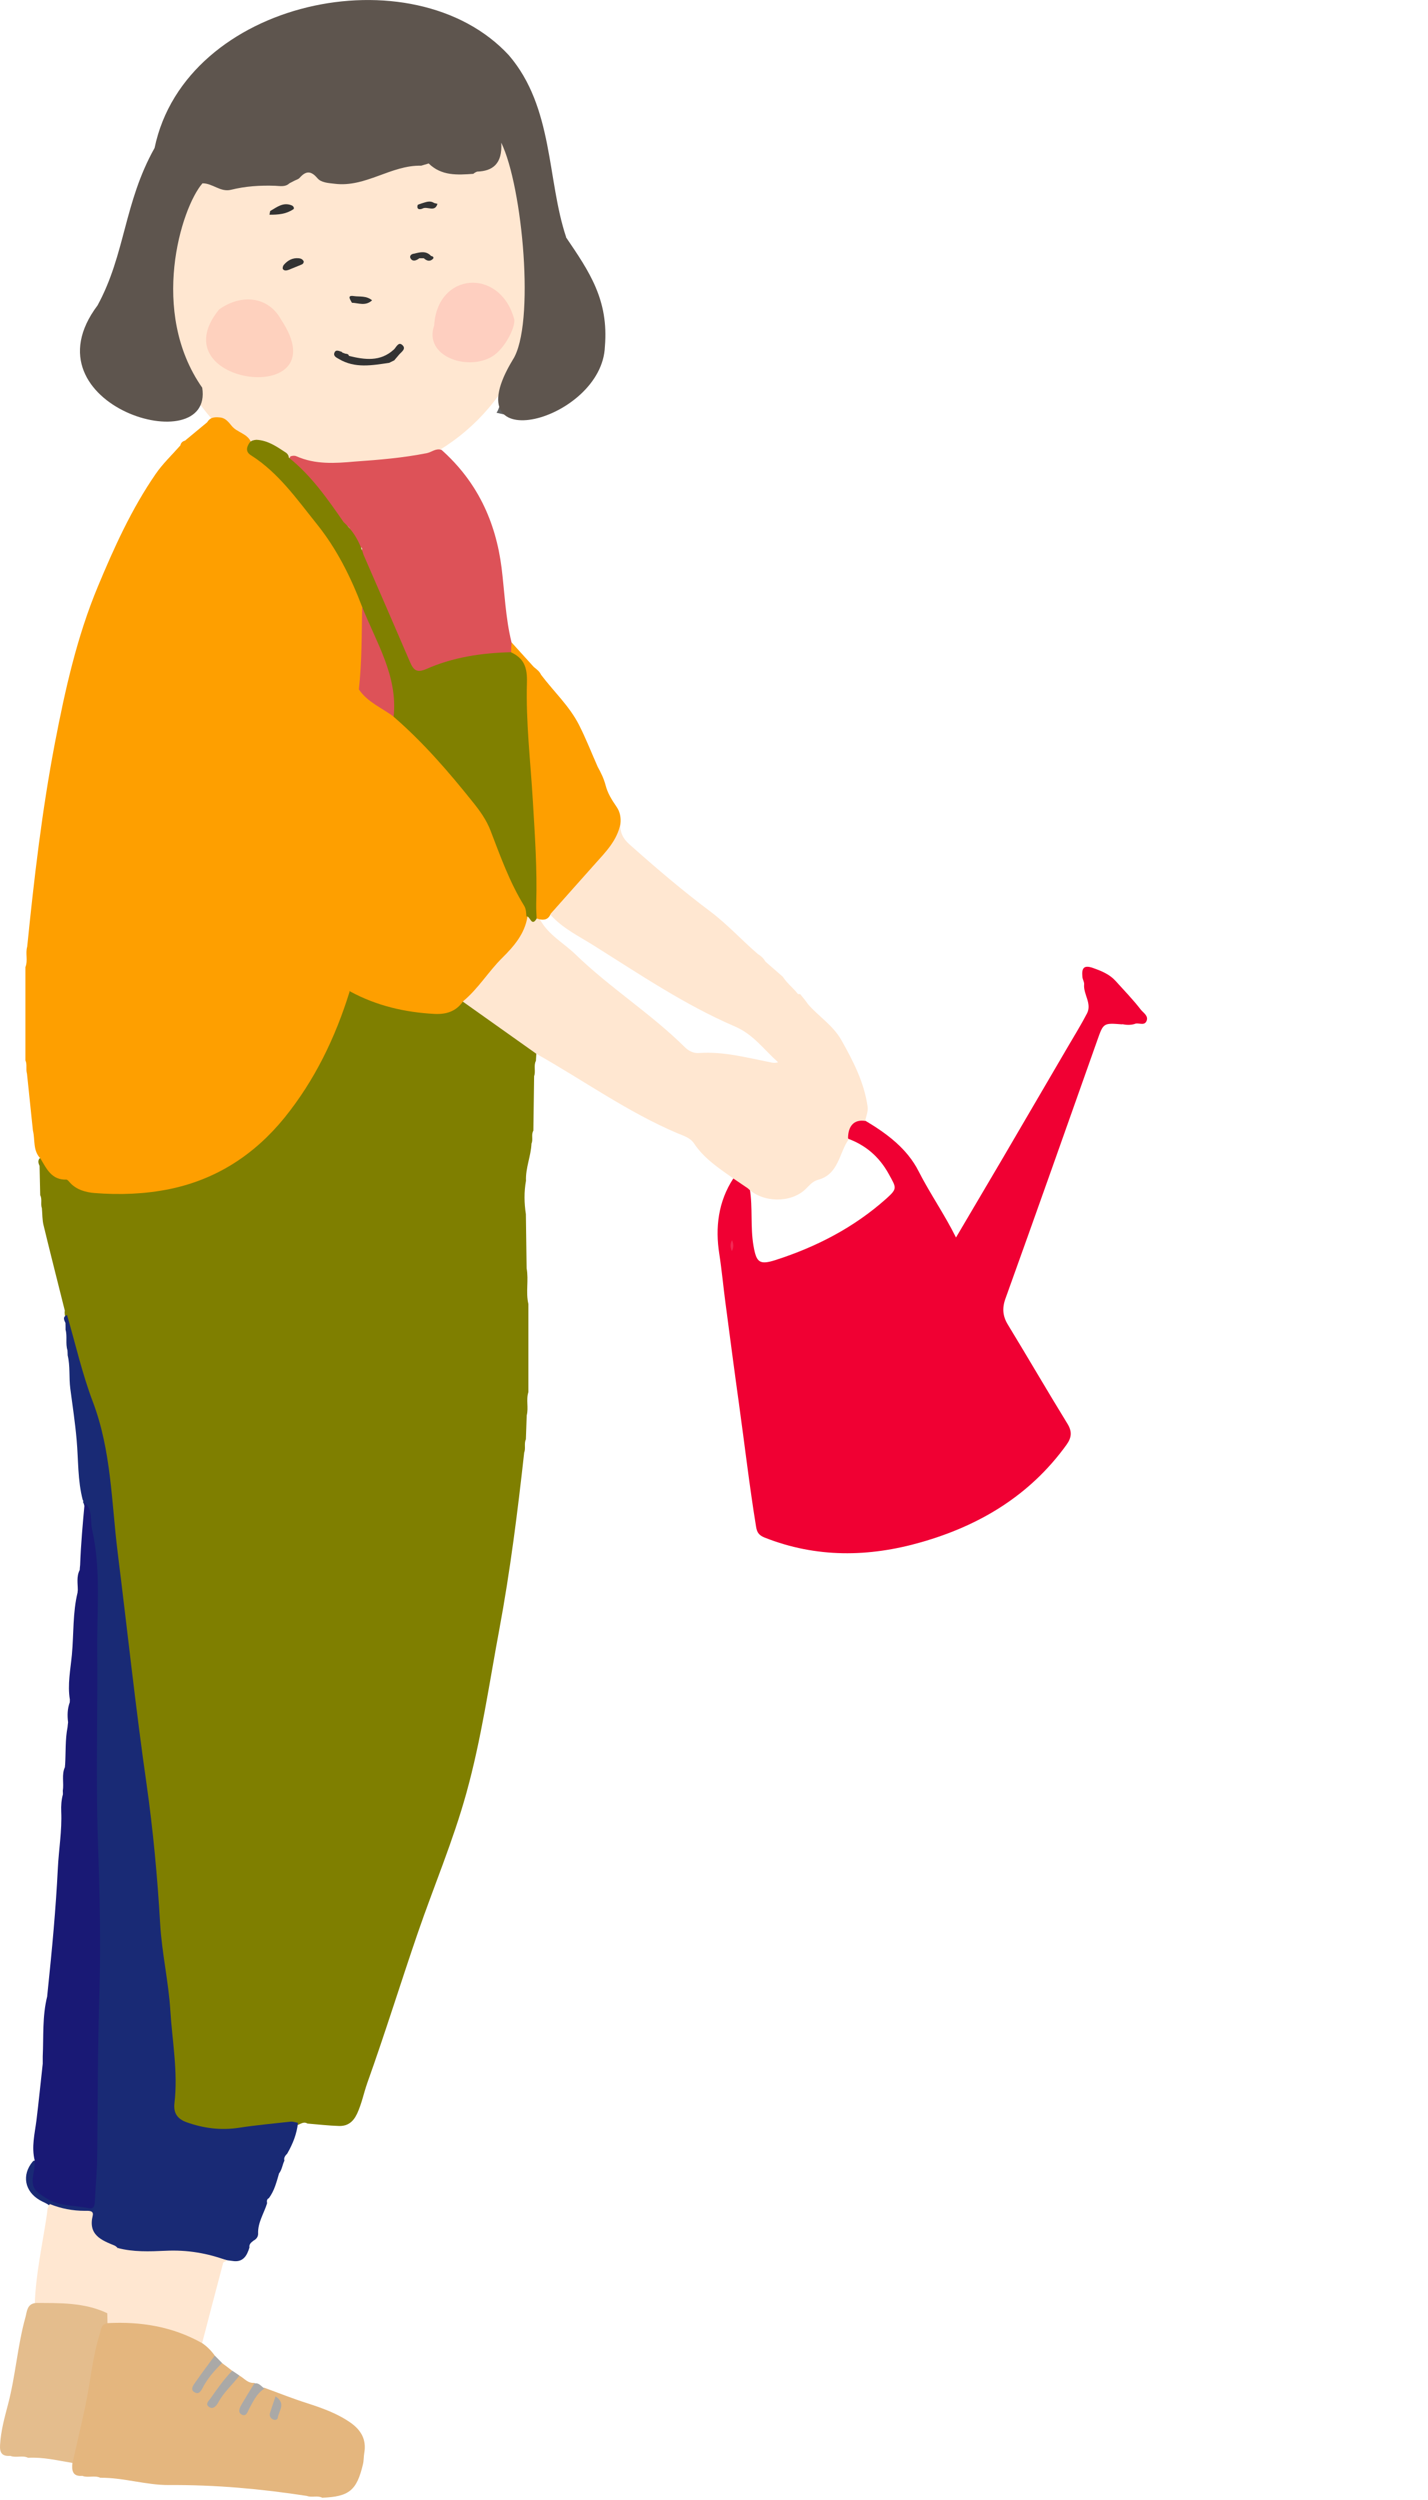 <svg width="96" height="168" viewBox="0 0 96 168" fill="none" xmlns="http://www.w3.org/2000/svg">
<path d="M35.126 13.478C32.882 4.523 32.008 12.519 24.254 9.43C12.104 10.886 2.724 13.471 13.752 27.566C22.259 38.438 40.26 28.518 35.119 13.478H35.126ZM20.633 28.049C20.611 28.028 20.618 28.028 20.633 28.049V28.049Z" fill="#FFE7D1"/>
<path d="M35.41 95.104C35.389 95.644 35.374 96.184 35.353 96.723C35.218 97.007 35.353 97.334 35.239 97.618C34.799 101.588 34.302 105.543 33.571 109.477C32.882 113.169 32.356 116.883 31.348 120.512C30.46 123.714 29.161 126.768 28.082 129.907C26.931 133.258 25.887 136.638 24.694 139.969C24.453 140.65 24.318 141.375 23.998 142.056C23.729 142.617 23.352 142.88 22.791 142.866C22.081 142.845 21.371 142.759 20.668 142.703C20.334 142.497 20.086 142.894 19.773 142.823C18.524 142.958 17.281 143.093 16.031 143.235C14.76 143.377 13.524 143.313 12.346 142.774C11.771 142.511 11.486 142.099 11.515 141.46C11.621 139.088 11.437 136.716 11.11 134.38C10.684 131.341 10.471 128.28 10.194 125.227C9.882 121.783 9.335 118.367 8.93 114.93C8.362 110.031 7.673 105.138 7.283 100.217C7.155 98.577 6.85 96.979 6.331 95.395C5.6 93.173 4.925 90.929 4.421 88.635C4.371 88.451 4.322 88.266 4.357 88.074C3.881 86.164 3.391 84.254 2.93 82.344C2.837 81.975 2.852 81.577 2.816 81.193C2.71 80.909 2.852 80.597 2.703 80.32C2.688 79.659 2.674 79.006 2.66 78.346C2.582 78.183 2.532 78.012 2.653 77.849C2.731 77.82 2.852 77.792 2.88 77.863C3.327 78.822 4.364 78.971 5.138 79.482C5.578 79.773 6.097 79.936 6.636 79.965C8.199 80.043 9.789 79.986 11.302 79.695C14.27 79.127 16.727 77.536 18.715 75.264C20.732 72.956 21.96 70.201 23.068 67.382C23.182 67.098 23.217 66.778 23.466 66.565C23.828 66.43 24.112 66.65 24.403 66.8C25.895 67.559 27.514 67.751 29.147 67.9C29.836 67.964 30.375 67.638 30.88 67.226C31.213 67.126 31.469 67.311 31.717 67.481C33.017 68.376 34.238 69.391 35.616 70.187C35.843 70.315 36.12 70.464 36.056 70.819C36.049 70.975 36.035 71.131 36.028 71.287C35.857 71.614 36.028 71.983 35.907 72.317C35.893 73.538 35.871 74.76 35.857 75.981C35.694 76.251 35.857 76.571 35.73 76.847C35.694 77.693 35.325 78.488 35.36 79.347C35.225 80.093 35.239 80.845 35.353 81.591C35.367 82.805 35.389 84.02 35.403 85.234C35.552 86.029 35.332 86.839 35.523 87.627C35.523 89.601 35.523 91.575 35.523 93.549C35.353 94.061 35.545 94.593 35.41 95.111V95.104Z" fill="#7F7F00"/>
<path d="M75.445 68.838C74.181 68.738 74.181 68.738 73.777 69.881C71.725 75.676 69.68 81.47 67.599 87.251C67.357 87.911 67.407 88.444 67.762 89.026C69.104 91.227 70.397 93.457 71.746 95.651C72.087 96.198 72.058 96.596 71.675 97.121C69.225 100.501 65.852 102.518 61.918 103.64C58.396 104.648 54.881 104.698 51.408 103.327C51.025 103.171 50.89 102.994 50.826 102.582C50.379 99.834 50.059 97.071 49.676 94.316C49.363 92.079 49.072 89.828 48.774 87.584C48.625 86.477 48.526 85.362 48.355 84.261C48.078 82.507 48.277 80.753 49.3 79.191C49.839 79.155 50.137 79.503 50.407 79.894C50.613 81.158 50.436 82.45 50.656 83.721C50.847 84.836 51.053 85.021 52.14 84.673C54.881 83.792 57.395 82.493 59.553 80.576C60.356 79.858 60.264 79.837 59.752 78.9C59.099 77.714 58.169 76.926 56.912 76.485C56.67 75.96 56.898 75.584 57.317 75.278C57.601 75.079 57.892 74.902 58.162 75.306C59.624 76.173 60.995 77.195 61.762 78.722C62.522 80.213 63.48 81.577 64.269 83.16C65.341 81.335 66.363 79.617 67.372 77.898C68.841 75.385 70.311 72.871 71.781 70.357C72.215 69.612 72.676 68.873 73.074 68.106C73.422 67.431 72.818 66.814 72.882 66.146C72.896 65.99 72.783 65.827 72.768 65.663C72.712 65.095 72.818 64.804 73.514 65.06C74.068 65.259 74.586 65.472 74.984 65.905C75.559 66.544 76.163 67.162 76.688 67.843C76.852 68.056 77.228 68.262 77.079 68.61C76.922 68.98 76.525 68.681 76.262 68.816C75.985 68.894 75.715 68.88 75.438 68.823L75.445 68.838Z" fill="#F00033"/>
<path d="M50.279 79.858C49.96 79.638 49.633 79.418 49.307 79.198C48.334 78.509 47.34 77.863 46.658 76.84C46.402 76.45 45.941 76.322 45.536 76.152C42.177 74.724 39.216 72.594 36.063 70.819C34.395 69.633 32.726 68.454 31.057 67.268C31.448 66.444 32.101 65.812 32.676 65.152C33.649 64.03 34.749 63.029 35.282 61.587C35.602 61.353 35.815 61.957 36.134 61.701C36.212 61.715 36.276 61.758 36.319 61.822C36.88 62.837 37.902 63.37 38.698 64.144C40.998 66.373 43.739 68.099 46.026 70.357C46.296 70.627 46.615 70.79 46.999 70.762C48.639 70.648 50.209 71.074 51.792 71.387C51.92 71.415 52.055 71.451 52.31 71.387C51.331 70.506 50.635 69.505 49.406 68.98C46.04 67.531 43.008 65.479 39.919 63.54C38.911 62.908 37.817 62.383 37.001 61.467C36.93 61.154 37.079 60.927 37.292 60.735C38.591 59.528 39.578 58.044 40.835 56.801C41.268 56.375 41.141 55.665 41.716 55.367C41.666 55.935 41.886 56.361 42.319 56.744C44.073 58.307 45.863 59.833 47.745 61.246C48.902 62.113 49.868 63.185 50.961 64.122C51.174 64.243 51.338 64.413 51.465 64.627C51.849 64.96 52.239 65.301 52.623 65.635C52.907 66.075 53.326 66.388 53.645 66.799C53.695 66.807 53.745 66.807 53.794 66.807C53.972 67.027 54.157 67.24 54.313 67.474C55.03 68.305 55.996 68.894 56.564 69.896C57.359 71.309 58.091 72.722 58.325 74.355C58.375 74.71 58.218 75.008 58.169 75.328C57.444 75.207 57.011 75.64 57.011 76.492C57.026 76.514 57.061 76.556 57.054 76.563C56.401 77.494 56.386 78.914 54.995 79.283C54.618 79.382 54.405 79.674 54.142 79.922C53.155 80.86 51.281 80.831 50.287 79.865L50.279 79.858Z" fill="#FFE7D1"/>
<path d="M4.506 88.365C5.074 90.311 5.522 92.306 6.239 94.195C7.489 97.49 7.489 100.948 7.915 104.364C8.561 109.526 9.108 114.696 9.846 119.844C10.293 122.983 10.585 126.143 10.769 129.31C10.883 131.249 11.33 133.166 11.451 135.104C11.579 137.178 11.976 139.244 11.728 141.332C11.65 142.007 11.934 142.39 12.53 142.61C13.674 143.022 14.838 143.171 16.059 142.987C17.21 142.809 18.374 142.703 19.539 142.575C19.695 142.561 19.866 142.624 20.029 142.653C19.958 143.398 19.681 144.073 19.312 144.719C19.184 144.854 19.063 144.989 19.12 145.195C18.985 145.472 18.957 145.799 18.765 146.047V146.033C18.595 146.615 18.453 147.212 18.076 147.716C17.927 147.787 17.934 147.922 17.956 148.057C17.75 148.738 17.323 149.349 17.352 150.102C17.359 150.286 17.245 150.471 17.054 150.563C16.904 150.684 16.727 150.798 16.77 151.032C16.599 151.6 16.329 152.055 15.619 151.934C15.513 151.92 15.399 151.906 15.293 151.891C12.899 151.266 10.414 151.742 8.007 151.274C7.588 151.117 7.197 150.897 6.807 150.691C6.359 150.457 6.033 150.116 6.033 149.591C6.033 148.959 5.706 148.809 5.138 148.767C4.499 148.724 3.867 148.589 3.32 148.213C3.128 148.05 2.887 147.979 2.674 147.851C1.651 147.261 1.453 146.154 2.191 145.266C2.312 145.117 2.425 145.223 2.504 145.358C2.525 145.436 2.553 145.522 2.553 145.607C2.568 147.119 2.965 147.673 4.449 147.893C6.331 148.17 6.146 148.192 6.239 146.431C6.388 143.533 6.217 140.629 6.331 137.732C6.452 134.636 6.551 131.54 6.459 128.444C6.225 120.775 6.359 113.098 6.296 105.429C6.281 104.009 5.969 102.61 5.685 101.218C5.656 101.119 5.628 101.027 5.578 100.934C5.614 100.885 5.607 100.842 5.564 100.806C5.216 99.486 5.273 98.115 5.152 96.766C5.053 95.608 4.875 94.465 4.726 93.315C4.627 92.569 4.726 91.817 4.549 91.078C4.549 90.964 4.542 90.851 4.535 90.737C4.392 90.29 4.535 89.807 4.407 89.359C4.407 89.203 4.407 89.054 4.4 88.898C4.286 88.678 4.208 88.472 4.527 88.358L4.506 88.365Z" fill="#192A75"/>
<path d="M5.55 166.377C4.875 166.441 4.811 166.022 4.868 165.504C4.726 165.334 4.733 165.142 4.776 164.95C5.436 162.273 5.763 159.525 6.452 156.855C6.558 156.443 6.693 156.045 7.183 155.925C8.937 155.747 10.641 155.946 12.282 156.592C12.772 156.784 13.29 156.954 13.581 157.451C13.915 157.679 14.199 157.963 14.433 158.289C14.483 158.829 14.036 159.106 13.801 159.504C13.624 159.802 13.319 160.029 13.248 160.462C13.908 159.944 14.043 158.992 14.923 158.794C15.151 158.964 15.378 159.134 15.605 159.312C15.605 159.915 15.009 160.143 14.789 160.611C14.661 160.888 14.419 161.094 14.213 161.584C14.945 160.853 15.257 159.979 16.095 159.639C16.422 159.823 16.67 160.178 17.11 160.129C17.125 160.164 17.139 160.2 17.153 160.235C17.04 160.832 16.507 161.25 16.365 161.982C16.869 161.421 16.997 160.711 17.65 160.462C17.686 160.462 17.728 160.462 17.764 160.455C18.722 160.803 19.674 161.187 20.64 161.492C21.669 161.826 22.678 162.181 23.579 162.813C24.297 163.324 24.645 163.963 24.488 164.851C24.446 165.092 24.46 165.348 24.403 165.589C23.984 167.357 23.48 167.776 21.662 167.847C21.336 167.677 20.966 167.854 20.633 167.727C17.558 167.251 14.476 166.974 11.352 166.995C9.811 167.002 8.298 166.491 6.743 166.505C6.36 166.328 5.933 166.519 5.55 166.385V166.377Z" fill="#E4B67E"/>
<path d="M5.685 100.984C6.253 101.46 6.054 102.177 6.189 102.773C6.8 105.465 6.509 108.213 6.537 110.932C6.573 115.179 6.438 119.425 6.58 123.665C6.7 127.123 6.786 130.581 6.679 134.025C6.565 137.618 6.573 141.211 6.537 144.812C6.53 145.827 6.431 146.835 6.381 147.851C6.367 148.149 6.36 148.476 5.955 148.39C5.017 148.185 4.023 148.284 3.136 147.737C2.213 147.169 2.063 146.956 2.291 145.841C2.333 145.628 2.319 145.401 2.333 145.181C2.106 144.279 2.333 143.398 2.447 142.511C2.603 141.24 2.731 139.962 2.873 138.683C2.873 138.52 2.873 138.357 2.873 138.193C2.937 136.851 2.837 135.495 3.171 134.167C3.185 134.018 3.2 133.869 3.214 133.727C3.498 131.007 3.753 128.287 3.888 125.553C3.952 124.282 4.172 123.018 4.116 121.74C4.101 121.35 4.123 120.966 4.229 120.583C4.229 120.505 4.229 120.419 4.222 120.341C4.307 119.816 4.13 119.262 4.364 118.751C4.364 118.694 4.371 118.637 4.378 118.58C4.428 117.742 4.378 116.897 4.542 116.066C4.549 115.96 4.563 115.853 4.577 115.74C4.52 115.285 4.527 114.831 4.691 114.391C4.691 114.334 4.691 114.277 4.698 114.22C4.527 113.205 4.74 112.196 4.833 111.195C4.961 109.803 4.883 108.383 5.216 107.013C5.216 106.963 5.223 106.906 5.23 106.856C5.23 106.402 5.131 105.94 5.358 105.507C5.365 105.394 5.372 105.28 5.387 105.173C5.436 103.775 5.564 102.383 5.692 100.991L5.685 100.984Z" fill="#191975"/>
<path d="M29.679 30.229C32.058 32.345 33.322 35.015 33.72 38.161C33.926 39.83 33.983 41.52 34.387 43.16C34.473 43.38 34.544 43.6 34.423 43.828C33.904 44.176 33.294 44.09 32.726 44.161C31.369 44.346 30.041 44.63 28.763 45.12C27.947 45.432 27.783 45.361 27.379 44.573C26.505 42.89 25.887 41.101 25.149 39.354C24.865 38.687 24.446 38.083 24.29 37.366C24.254 37.174 24.453 36.819 24.261 36.791C22.436 36.492 24.254 35.619 23.139 35.257C22.443 34.795 22.152 34.007 21.655 33.389C21.094 32.7 20.583 31.983 19.859 31.451C19.624 31.28 19.262 31.088 19.525 30.669C19.66 30.62 19.809 30.605 19.93 30.662C21.194 31.223 22.521 31.138 23.849 31.017C25.476 30.904 27.102 30.769 28.706 30.449C29.033 30.378 29.31 30.101 29.686 30.236L29.679 30.229Z" fill="#DD5258"/>
<path d="M34.359 43.828C34.366 43.608 34.373 43.387 34.387 43.167C34.892 43.721 35.389 44.275 35.893 44.829C36.084 44.978 36.276 45.127 36.376 45.347C37.221 46.469 38.279 47.442 38.925 48.713C39.394 49.636 39.77 50.602 40.189 51.547C40.409 51.937 40.601 52.342 40.714 52.775C40.849 53.307 41.133 53.755 41.439 54.202C41.68 54.543 41.758 54.941 41.709 55.36C41.488 56.482 40.721 57.249 40.004 58.051C39.003 59.166 38.016 60.288 37.022 61.403C36.873 61.8 36.574 61.857 36.212 61.765C36.17 61.736 36.127 61.729 36.084 61.729C35.744 61.467 35.793 61.083 35.793 60.728C35.822 56.24 35.41 51.774 35.133 47.307C35.133 47.222 35.119 47.137 35.126 47.059C35.183 45.908 35.31 44.744 34.359 43.835V43.828Z" fill="#FE9F00"/>
<path d="M7.226 156.116C6.793 156.187 6.8 156.542 6.701 156.862C6.196 158.474 6.069 160.164 5.713 161.804C5.444 163.04 5.152 164.275 4.876 165.511C3.881 165.348 2.901 165.106 1.886 165.163C1.503 164.978 1.084 165.184 0.693 165.035C0.153 165.078 -0.031 164.843 0.004 164.304C0.054 163.359 0.31 162.45 0.544 161.556C1.048 159.631 1.176 157.643 1.708 155.726C1.815 155.356 1.801 154.859 2.348 154.767C4.073 154.327 5.728 154.448 7.283 155.392C7.418 155.648 7.418 155.889 7.233 156.116H7.226Z" fill="#E4BD8D"/>
<path d="M7.226 156.116C7.226 155.896 7.219 155.676 7.212 155.456C7.183 153.951 7.233 152.459 7.9 151.061C8.958 151.345 10.059 151.302 11.124 151.252C12.573 151.181 13.936 151.408 15.271 151.906C15.179 151.962 15.023 151.998 15.002 152.069C14.526 153.865 14.057 155.662 13.588 157.459C11.607 156.344 9.463 155.996 7.226 156.116Z" fill="#FFE7D1"/>
<path d="M7.9 151.053C7.624 152.509 7.581 154.007 7.212 155.449C5.664 154.71 3.995 154.767 2.34 154.76C2.411 152.836 2.823 150.961 3.114 149.065C3.15 148.852 3.171 148.632 3.2 148.412C3.263 148.319 3.263 148.192 3.356 148.114C4.108 148.419 4.89 148.568 5.706 148.568C5.933 148.568 6.324 148.525 6.232 148.895C5.919 150.18 6.8 150.535 7.709 150.904C7.78 150.933 7.837 151.004 7.9 151.053Z" fill="#FFE7D1"/>
<path d="M16.102 159.631C15.634 160.249 15.037 160.76 14.668 161.456C14.554 161.669 14.327 161.932 14.064 161.755C13.759 161.549 14.043 161.336 14.178 161.137C14.625 160.498 15.073 159.866 15.612 159.312C15.776 159.418 15.939 159.525 16.095 159.638L16.102 159.631Z" fill="#AAA9A7"/>
<path d="M14.93 158.793C14.419 159.298 13.943 159.837 13.617 160.476C13.475 160.76 13.326 160.91 13.063 160.753C12.8 160.597 12.956 160.341 13.077 160.171C13.517 159.539 13.979 158.921 14.44 158.296C14.604 158.46 14.767 158.63 14.93 158.793Z" fill="#AAA9A7"/>
<path d="M35.325 60.515C34.664 59.286 34.053 58.044 33.62 56.716C33.287 55.708 32.804 54.763 32.143 53.932C30.475 51.845 28.777 49.792 26.69 48.088C25.859 47.506 25.056 46.874 24.197 46.334C24.24 46.292 24.282 46.242 24.318 46.171C24.659 44.474 24.595 42.762 24.559 41.044C24.559 40.646 24.446 40.277 24.282 39.915C22.642 36.329 20.448 33.162 17.352 30.669C17.039 30.421 16.869 30.144 16.89 29.753C16.663 29.121 15.925 29.079 15.562 28.603C15.371 28.376 15.193 28.134 14.874 28.063C14.511 28.021 14.156 27.992 13.929 28.376C13.432 28.788 12.935 29.199 12.438 29.611C12.268 29.654 12.161 29.76 12.126 29.931C11.565 30.57 10.932 31.166 10.457 31.862C8.838 34.213 7.666 36.805 6.572 39.432C5.166 42.812 4.378 46.355 3.689 49.941C2.823 54.472 2.291 59.038 1.829 63.618C1.694 64.066 1.893 64.541 1.708 64.989C1.708 67.076 1.708 69.171 1.708 71.259C1.843 71.543 1.722 71.862 1.815 72.154C1.95 73.425 2.078 74.696 2.212 75.967C2.369 76.599 2.198 77.316 2.717 77.849C3.128 78.53 3.462 79.304 4.463 79.269C4.542 79.269 4.634 79.397 4.712 79.482C5.152 79.965 5.798 80.128 6.359 80.171C8.049 80.306 9.775 80.242 11.422 79.901C14.547 79.255 17.11 77.593 19.127 75.108C21.165 72.587 22.543 69.725 23.501 66.643C23.501 66.622 23.48 66.608 23.48 66.586C23.509 66.608 23.537 66.629 23.572 66.643C25.326 67.588 27.215 68.028 29.196 68.134C29.999 68.177 30.666 67.971 31.135 67.282C32.15 66.444 32.825 65.301 33.748 64.385C34.536 63.604 35.275 62.766 35.459 61.601C35.779 61.204 35.509 60.87 35.332 60.536L35.325 60.515Z" fill="#FE9F00"/>
<path d="M35.389 61.587C35.367 61.339 35.374 61.09 35.233 60.863C34.26 59.286 33.642 57.547 32.981 55.828C32.712 55.118 32.271 54.5 31.796 53.911C30.162 51.866 28.451 49.885 26.463 48.166C26.399 48.01 26.285 47.868 26.299 47.698C26.427 45.809 25.447 44.225 24.886 42.528C24.695 41.953 24.489 41.378 24.347 40.788C23.587 38.786 22.642 36.883 21.286 35.2C19.951 33.538 18.723 31.77 16.876 30.598C16.5 30.364 16.564 30.052 16.784 29.739C16.905 29.597 17.068 29.569 17.238 29.554C18.02 29.59 18.63 30.03 19.248 30.435C19.348 30.52 19.411 30.62 19.419 30.755C20.931 31.962 22.017 33.524 23.104 35.093C23.771 35.697 24.19 36.443 24.446 37.295C25.49 39.695 26.534 42.088 27.563 44.488C27.798 45.028 28.011 45.241 28.664 44.957C30.461 44.161 32.385 43.877 34.345 43.828C35.218 44.239 35.453 44.822 35.424 45.858C35.346 48.514 35.666 51.163 35.822 53.819C35.957 56.119 36.12 58.42 36.049 60.728C36.042 61.062 36.063 61.395 36.078 61.729C35.715 62.34 35.637 61.488 35.374 61.587H35.389Z" fill="#808000"/>
<path d="M24.346 40.781C25.291 43.174 26.754 45.418 26.462 48.159C25.674 47.563 24.709 47.194 24.126 46.327C24.332 44.481 24.311 42.627 24.346 40.774V40.781Z" fill="#DD5258"/>
<path d="M49.214 83.338C49.321 83.593 49.335 83.821 49.2 84.076C49.094 83.814 49.072 83.586 49.214 83.338Z" fill="#F22A55"/>
<path d="M17.089 160.171C17.416 160.093 17.565 160.37 17.778 160.512C17.26 160.831 17.025 161.371 16.748 161.875C16.642 162.074 16.557 162.436 16.237 162.252C15.974 162.103 16.109 161.804 16.237 161.584C16.514 161.108 16.805 160.64 17.096 160.171H17.089Z" fill="#AAA9A8"/>
<path d="M18.523 161.038C19.255 161.513 18.736 162.018 18.673 162.479C18.658 162.607 18.474 162.664 18.325 162.571C18.161 162.472 18.097 162.316 18.154 162.145C18.261 161.805 18.381 161.464 18.523 161.038Z" fill="#AAA9A7"/>
<path d="M15.094 25.216C14.959 25.216 14.81 25.194 14.682 25.23C14.171 25.372 14.064 25.209 14.313 24.761C14.441 24.534 14.419 24.285 14.426 24.044C15.193 24.129 15.179 24.655 15.094 25.216Z" fill="#FFE7D1"/>
<path d="M33.379 27.737C33.663 27.339 33.592 26.721 34.16 26.494C34.366 26.572 34.473 26.728 34.387 26.927C34.238 27.282 34.536 27.382 34.714 27.559C35.026 27.751 35.169 28.149 35.559 28.234" fill="#626262"/>
<path d="M18.907 21.495C18.048 19.911 16.237 19.727 14.732 20.792C10.549 25.933 22.877 27.453 18.907 21.495Z" fill="#FED1BE"/>
<path d="M22.976 23.646C23.011 23.696 23.054 23.725 23.118 23.725C23.217 23.81 23.416 23.725 23.459 23.916C24.524 24.179 25.568 24.321 26.477 23.49C26.64 23.341 26.775 22.951 27.038 23.178C27.343 23.441 26.981 23.646 26.817 23.845C26.718 23.966 26.612 24.087 26.505 24.215C26.392 24.271 26.271 24.328 26.157 24.385C25.014 24.548 23.871 24.768 22.791 24.129C22.635 24.037 22.394 23.938 22.479 23.71C22.578 23.455 22.798 23.597 22.976 23.646Z" fill="#333333"/>
<path d="M18.112 14.429C18.154 14.266 18.147 14.188 18.176 14.174C18.623 13.918 19.042 13.563 19.617 13.804C19.738 13.854 19.802 14.01 19.724 14.06C19.241 14.387 18.701 14.436 18.105 14.429H18.112Z" fill="#333333"/>
<path d="M20.419 17.568C20.419 17.696 20.349 17.753 20.235 17.795C19.958 17.902 19.681 18.029 19.397 18.136C19.262 18.186 19.106 18.207 19.021 18.086C18.978 18.029 19.021 17.866 19.077 17.802C19.34 17.497 19.667 17.312 20.093 17.355C20.235 17.369 20.356 17.433 20.419 17.568Z" fill="#333333"/>
<path d="M34.536 21.36C34.771 21.722 34.032 23.384 33.081 23.959C31.433 24.953 28.465 23.952 29.189 21.864C29.402 18.292 33.556 17.987 34.544 21.36H34.536Z" fill="#FECFC0"/>
<path d="M29.182 13.641C28.898 13.449 28.621 13.591 28.344 13.669C28.252 13.712 28.089 13.733 28.074 13.79C27.989 14.131 28.287 14.074 28.415 14.01C28.735 13.847 29.239 14.287 29.409 13.698C29.331 13.677 29.253 13.662 29.175 13.641H29.182Z" fill="#333333"/>
<path d="M28.983 17.206C28.65 16.837 28.252 16.943 27.854 17.043C27.613 17.064 27.492 17.234 27.627 17.405C27.776 17.596 28.011 17.497 28.188 17.355C28.288 17.355 28.394 17.355 28.493 17.355C28.685 17.533 28.905 17.596 29.104 17.398C29.182 17.32 29.125 17.213 28.983 17.206Z" fill="#333333"/>
<path d="M23.658 20.345C23.558 20.146 23.288 19.819 23.793 19.897C24.176 19.954 24.616 19.855 25.014 20.181C24.574 20.593 24.098 20.359 23.651 20.345H23.658Z" fill="#333333"/>
<path d="M38.059 15.935C36.766 12.072 37.221 7.222 34.21 3.714C27.776 -3.245 12.459 8.84605e-06 10.393 9.941C8.326 13.627 8.433 17.078 6.558 20.522C1.495 27.261 14.377 31.032 13.595 26.054C10.024 20.962 12.168 13.982 13.61 12.32C14.284 12.306 14.817 12.931 15.527 12.754C16.507 12.512 17.494 12.448 18.502 12.484C18.822 12.498 19.177 12.583 19.454 12.32C19.56 12.264 19.674 12.207 19.78 12.15C19.901 12.086 20.057 12.05 20.143 11.951C20.555 11.489 20.888 11.447 21.336 11.972C21.591 12.278 22.074 12.299 22.5 12.349C24.581 12.611 26.285 11.085 28.316 11.134C28.486 11.085 28.65 11.035 28.82 10.985C29.679 11.83 30.752 11.759 31.831 11.681C31.831 11.653 32.001 11.553 32.08 11.532C33.109 11.497 33.784 11.021 33.699 9.594C35.133 12.533 35.992 21.836 34.472 24.179C30.361 30.953 40.48 28.276 40.665 23.291C40.934 20.139 39.599 18.228 38.044 15.935H38.059Z" fill="#5E554E"/>
</svg>
